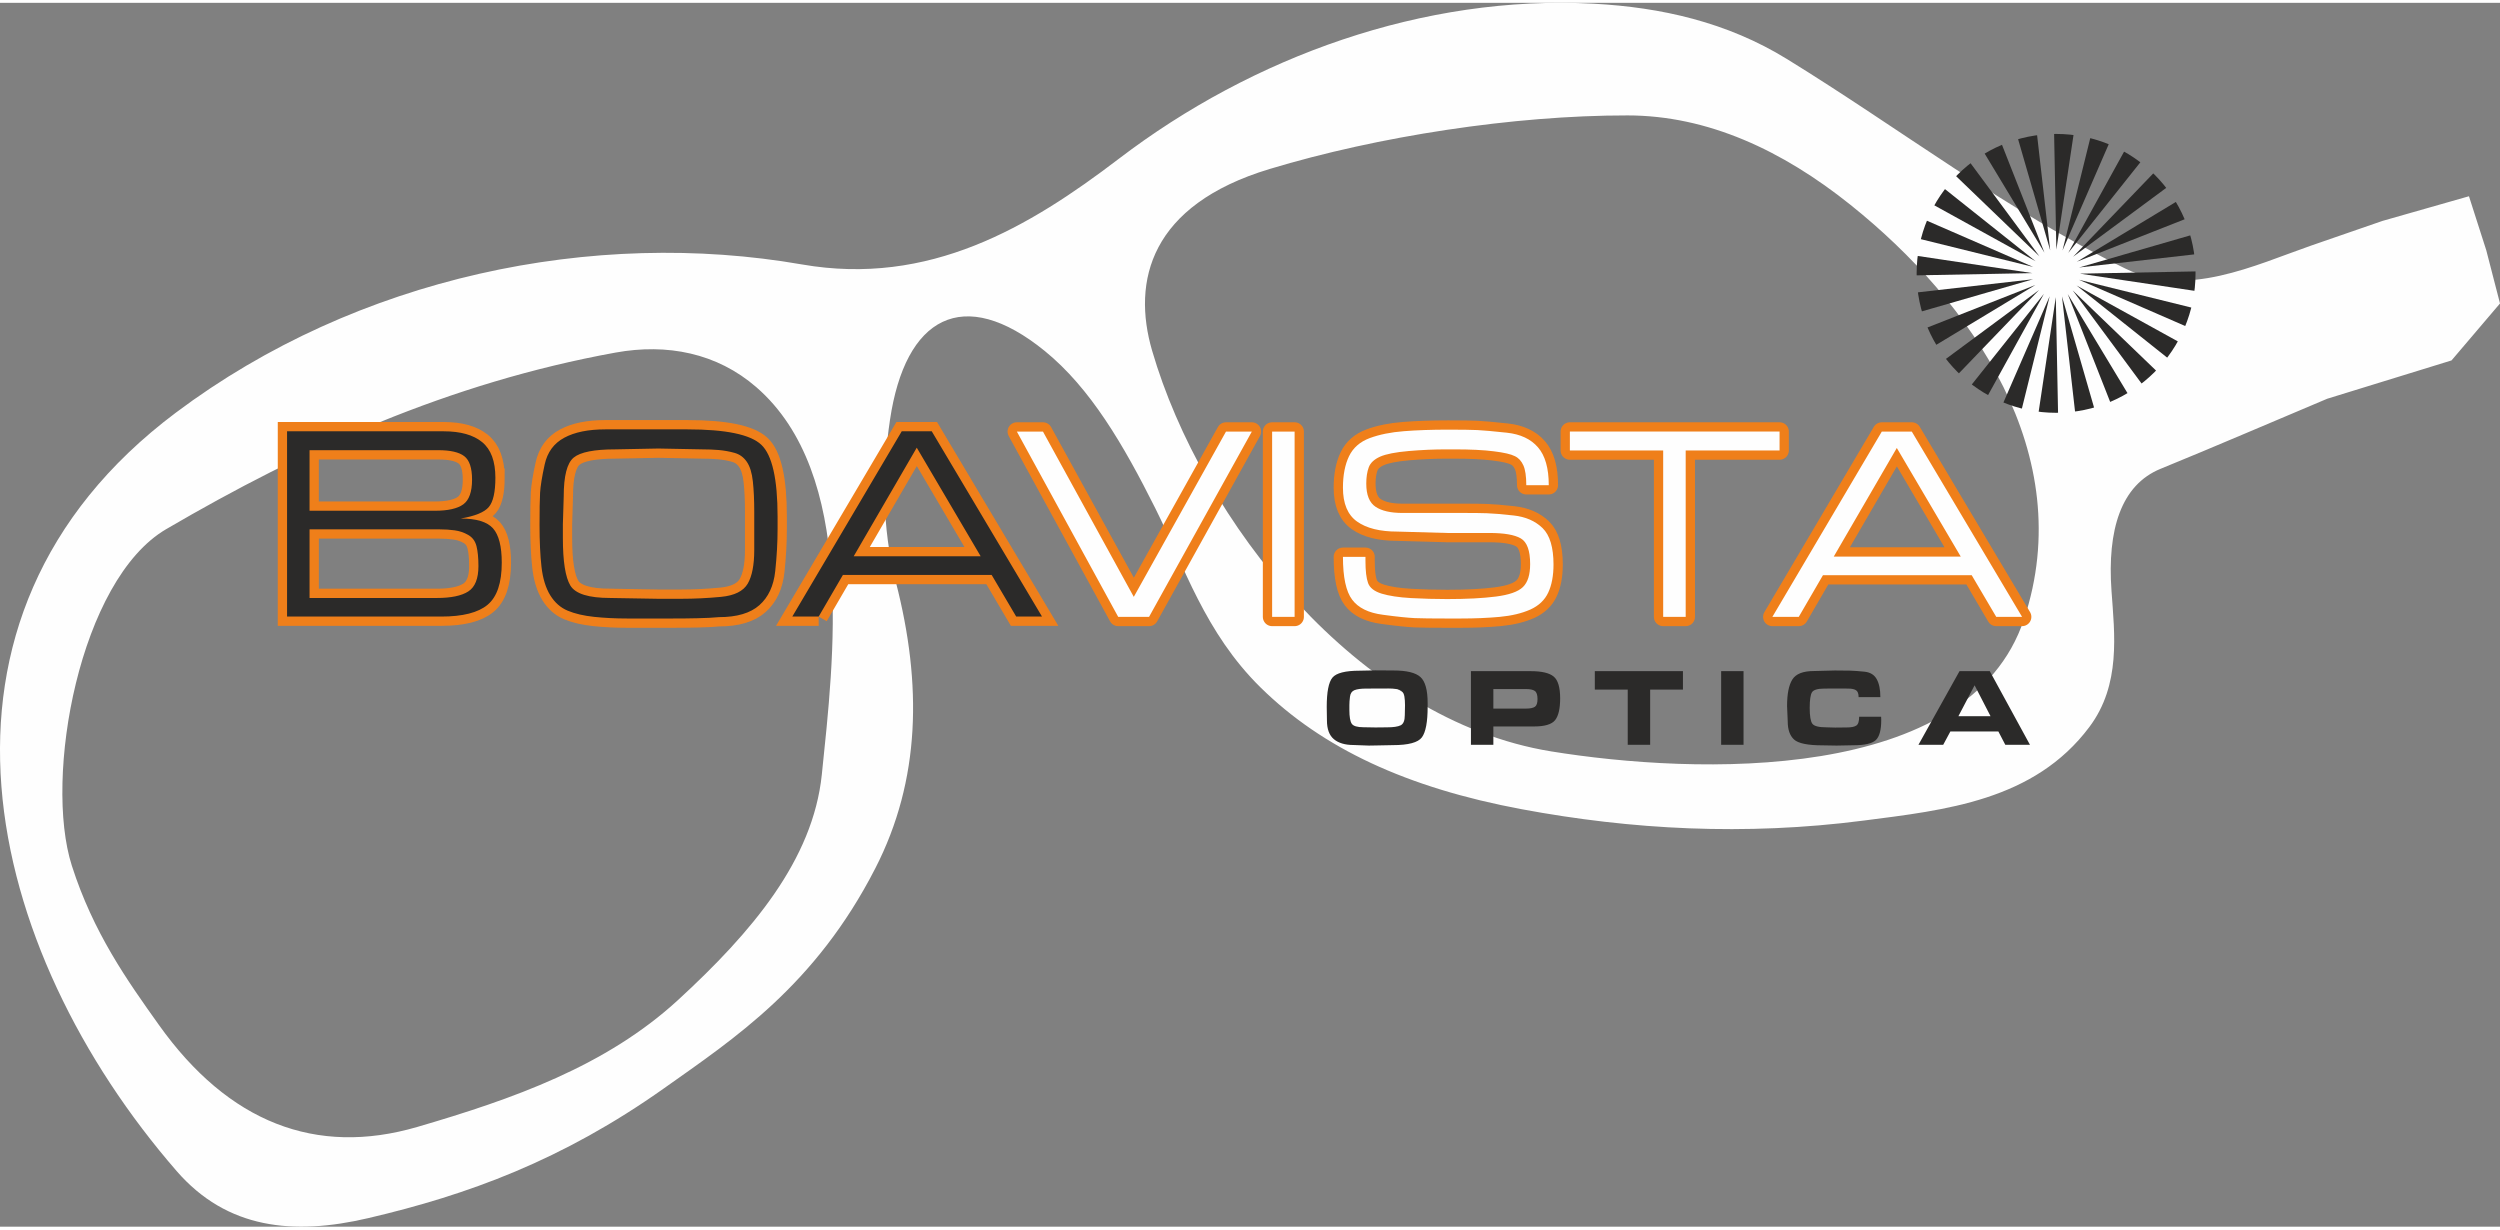 <?xml version="1.0" encoding="UTF-8"?>
<!DOCTYPE svg PUBLIC "-//W3C//DTD SVG 1.1//EN" "http://www.w3.org/Graphics/SVG/1.1/DTD/svg11.dtd">
<!-- Creator: CorelDRAW X8 -->
<svg xmlns="http://www.w3.org/2000/svg" xml:space="preserve" width="183px" height="90px" version="1.1" style="shape-rendering:geometricPrecision; text-rendering:geometricPrecision; image-rendering:optimizeQuality; fill-rule:evenodd; clip-rule:evenodd"
viewBox="0 0 82718 40494"
 xmlns:xlink="http://www.w3.org/1999/xlink">
 <rect x="0" y="0" width="82718" height="40494" fill="#808080" stroke="none"/>
 <defs>
  <style type="text/css">
   <![CDATA[
    .str0 {stroke:#EF7F1A;stroke-width:614.164}
    .str1 {stroke:#EF7F1A;stroke-width:614.164;stroke-linecap:round;stroke-linejoin:round}
    .fil1 {fill:none}
    .fil0 {fill:#FEFEFE}
    .fil2 {fill:#2B2A29}
   ]]>
  </style>
    <clipPath id="id0">
     <path d="M68030 4338c2548,0 4614,2066 4614,4614 0,2548 -2066,4613 -4614,4613 -2548,0 -4614,-2065 -4614,-4613 0,-2548 2066,-4614 4614,-4614z"/>
    </clipPath>
 </defs>
 <g id="Capa_x0020_1">
  <path class="fil0" d="M70332 8798c-3948,-1933 -7469,-4637 -11213,-6942 -1977,-1217 -4161,-1708 -6391,-1827 -5617,-300 -11275,1748 -15705,5128 -2967,2264 -6276,4233 -10490,3499 -6869,-1198 -14700,391 -20718,4907 -9080,6813 -6312,17790 30,25091 1665,1917 3859,2137 6331,1559 3298,-771 6424,-1909 9801,-4302 2323,-1647 4996,-3395 6985,-7275 1500,-2924 1547,-6095 682,-9459 -475,-1848 -451,-3659 -198,-5370 505,-3423 2427,-4479 5124,-2286 1504,1223 2601,3094 3658,5208 953,1907 1630,4102 3482,5925 2046,2013 4836,3318 8637,4027 3630,677 7382,884 11309,377 2704,-349 5648,-654 7477,-3100 1047,-1399 831,-3069 730,-4508 -141,-2013 311,-3496 1627,-4033 1845,-753 3674,-1545 5511,-2317 1371,-422 2742,-845 4113,-1268 534,-628 1069,-1257 1604,-1885 -151,-586 -302,-1173 -454,-1759 -191,-596 -382,-1192 -573,-1788 -954,272 -1907,544 -2861,816 -785,271 -1570,542 -2354,814 -1879,654 -4130,1753 -6144,768zm-49964 2774c-5506,999 -10335,3193 -14867,5841 -2869,1675 -4061,8211 -3123,11140 709,2211 1822,3782 2883,5270 2298,3224 5196,4349 8545,3371 3160,-923 6252,-2012 8637,-4208 2432,-2238 4454,-4622 4748,-7446 400,-3865 1143,-9948 -2165,-12822 -1305,-1133 -2958,-1455 -4658,-1146zm33477 -7847c2663,2 5130,1157 7380,2957 4036,3229 7546,8274 5747,13704 -1818,5489 -10912,5150 -15647,4382 -6401,-1038 -11565,-7633 -13205,-13260 -673,-2305 -62,-4817 3887,-6010 3590,-1085 8085,-1776 11838,-1773z"/>
  <g id="_2885194886192">
   <g>
    <g>
     <path class="fil1 str0" d="M16391 15712c0,478 -74,803 -221,974 -147,172 -456,297 -928,377 521,0 878,109 1071,326 193,218 289,596 289,1135 0,668 -156,1132 -469,1393 -312,260 -824,390 -1534,390l-5101 0 0 -6130 5183 0c558,0 982,120 1273,359 291,239 437,631 437,1176zm-772 64c0,-386 -86,-644 -258,-776 -171,-132 -459,-198 -863,-198l-4256 0 0 2004 4145 0c435,0 749,-71 942,-212 193,-141 290,-413 290,-818zm211 2859c0,-270 -22,-489 -64,-657 -43,-169 -135,-293 -276,-373 -141,-80 -289,-130 -446,-151 -156,-22 -326,-33 -510,-33l-101 0 -4191 0 0 2271 4209 0c472,0 820,-72 1044,-217 223,-144 335,-424 335,-840zm4200 -4522l2711 0c1274,0 2091,170 2449,510 359,340 538,1132 538,2376l0 220 0 193c0,441 -26,905 -78,1393 -52,487 -227,862 -524,1125 -297,264 -743,396 -1337,396 -184,18 -418,30 -703,36 -285,7 -556,9 -813,9l-1370 0 -165 0c-374,0 -734,-18 -1080,-54 -346,-37 -637,-105 -873,-204 -236,-98 -429,-268 -579,-510 -150,-244 -247,-559 -290,-946 -43,-387 -64,-845 -64,-1373 0,-498 6,-857 18,-1074 13,-218 63,-530 152,-936 89,-406 305,-700 648,-884 343,-185 796,-277 1360,-277zm161 5579l1585 27 572 0 192 0c437,0 877,-22 1319,-64 443,-43 735,-189 881,-437 144,-248 216,-620 216,-1116l0 -1260c0,-386 -15,-721 -46,-1006 -31,-285 -98,-502 -202,-652 -104,-151 -241,-249 -409,-294 -169,-47 -340,-77 -515,-93 -174,-15 -359,-22 -556,-22l-1443 -28 -1424 28c-698,0 -1158,90 -1379,272 -220,181 -330,610 -330,1287l-28 922 0 452c0,775 83,1299 248,1573 167,274 607,411 1319,411zm6897 615l-873 0 3621 -6130 993 0 3648 6130 -854 0 -812 -1378 -4921 0 -802 1378zm1158 -1994l4202 0 -2115 -3594 -2087 3594z"/>
     <path id="1" class="fil2" d="M16391 15712c0,478 -74,803 -221,974 -147,172 -456,297 -928,377 521,0 878,109 1071,326 193,218 289,596 289,1135 0,668 -156,1132 -469,1393 -312,260 -824,390 -1534,390l-5101 0 0 -6130 5183 0c558,0 982,120 1273,359 291,239 437,631 437,1176zm-772 64c0,-386 -86,-644 -258,-776 -171,-132 -459,-198 -863,-198l-4256 0 0 2004 4145 0c435,0 749,-71 942,-212 193,-141 290,-413 290,-818zm211 2859c0,-270 -22,-489 -64,-657 -43,-169 -135,-293 -276,-373 -141,-80 -289,-130 -446,-151 -156,-22 -326,-33 -510,-33l-101 0 -4191 0 0 2271 4209 0c472,0 820,-72 1044,-217 223,-144 335,-424 335,-840zm4200 -4522l2711 0c1274,0 2091,170 2449,510 359,340 538,1132 538,2376l0 220 0 193c0,441 -26,905 -78,1393 -52,487 -227,862 -524,1125 -297,264 -743,396 -1337,396 -184,18 -418,30 -703,36 -285,7 -556,9 -813,9l-1370 0 -165 0c-374,0 -734,-18 -1080,-54 -346,-37 -637,-105 -873,-204 -236,-98 -429,-268 -579,-510 -150,-244 -247,-559 -290,-946 -43,-387 -64,-845 -64,-1373 0,-498 6,-857 18,-1074 13,-218 63,-530 152,-936 89,-406 305,-700 648,-884 343,-185 796,-277 1360,-277zm161 5579l1585 27 572 0 192 0c437,0 877,-22 1319,-64 443,-43 735,-189 881,-437 144,-248 216,-620 216,-1116l0 -1260c0,-386 -15,-721 -46,-1006 -31,-285 -98,-502 -202,-652 -104,-151 -241,-249 -409,-294 -169,-47 -340,-77 -515,-93 -174,-15 -359,-22 -556,-22l-1443 -28 -1424 28c-698,0 -1158,90 -1379,272 -220,181 -330,610 -330,1287l-28 922 0 452c0,775 83,1299 248,1573 167,274 607,411 1319,411zm6897 615l-873 0 3621 -6130 993 0 3648 6130 -854 0 -812 -1378 -4921 0 -802 1378zm1158 -1994l4202 0 -2115 -3594 -2087 3594z"/>
    </g>
    <g>
     <path class="fil1 str1" d="M41420 14186l-3401 6131 -1021 0 -3353 -6131 864 0 3005 5469 3051 -5469 855 0zm1415 6131l-744 0 0 -6131 744 0 0 6131zm7288 -5317c-128,-66 -361,-120 -698,-161 -337,-43 -772,-64 -1306,-64l-257 0c-404,0 -822,18 -1254,55 -432,38 -746,99 -942,185 -196,88 -322,205 -377,352 -55,149 -83,328 -83,538 0,378 103,634 308,770 205,137 504,204 896,204l671 0 1443 0c251,0 475,3 671,9 196,6 492,31 887,74 395,43 714,182 956,416 242,236 363,638 363,1206 0,372 -59,683 -175,930 -116,248 -314,435 -593,561 -279,124 -616,205 -1011,242 -395,36 -826,54 -1291,54l-487 0c-460,0 -804,-4 -1034,-13 -230,-11 -582,-46 -1057,-111 -475,-62 -813,-229 -1015,-500 -203,-270 -304,-742 -304,-1416l745 0 0 137c0,329 29,573 87,732 58,158 208,274 450,349 242,73 565,123 970,146 404,22 802,33 1195,33 637,0 1175,-27 1612,-83 439,-56 737,-160 896,-315 160,-155 239,-407 239,-760 0,-445 -102,-727 -307,-848 -206,-121 -552,-181 -1042,-181l-1403 0 -1643 -46c-575,0 -1019,-110 -1330,-331 -312,-220 -469,-594 -469,-1121 0,-417 68,-764 202,-1043 135,-279 364,-478 683,-598 322,-119 701,-196 1134,-229 435,-34 921,-51 1460,-51 447,0 769,5 968,14 199,11 524,38 973,87 450,48 794,208 1032,483 239,274 358,692 358,1254l-744 0c0,-294 -32,-513 -97,-657 -64,-142 -157,-245 -280,-303zm4907 5317l0 -5506 -3087 0 0 -625 6938 0 0 625 -3106 0 0 5506 -745 0zm4486 0l-873 0 3621 -6131 992 0 3649 6131 -855 0 -812 -1379 -4921 0 -801 1379zm1158 -1995l4201 0 -2115 -3593 -2086 3593z"/>
     <path id="1" class="fil0" d="M41420 14186l-3401 6131 -1021 0 -3353 -6131 864 0 3005 5469 3051 -5469 855 0zm1415 6131l-744 0 0 -6131 744 0 0 6131zm7288 -5317c-128,-66 -361,-120 -698,-161 -337,-43 -772,-64 -1306,-64l-257 0c-404,0 -822,18 -1254,55 -432,38 -746,99 -942,185 -196,88 -322,205 -377,352 -55,149 -83,328 -83,538 0,378 103,634 308,770 205,137 504,204 896,204l671 0 1443 0c251,0 475,3 671,9 196,6 492,31 887,74 395,43 714,182 956,416 242,236 363,638 363,1206 0,372 -59,683 -175,930 -116,248 -314,435 -593,561 -279,124 -616,205 -1011,242 -395,36 -826,54 -1291,54l-487 0c-460,0 -804,-4 -1034,-13 -230,-11 -582,-46 -1057,-111 -475,-62 -813,-229 -1015,-500 -203,-270 -304,-742 -304,-1416l745 0 0 137c0,329 29,573 87,732 58,158 208,274 450,349 242,73 565,123 970,146 404,22 802,33 1195,33 637,0 1175,-27 1612,-83 439,-56 737,-160 896,-315 160,-155 239,-407 239,-760 0,-445 -102,-727 -307,-848 -206,-121 -552,-181 -1042,-181l-1403 0 -1643 -46c-575,0 -1019,-110 -1330,-331 -312,-220 -469,-594 -469,-1121 0,-417 68,-764 202,-1043 135,-279 364,-478 683,-598 322,-119 701,-196 1134,-229 435,-34 921,-51 1460,-51 447,0 769,5 968,14 199,11 524,38 973,87 450,48 794,208 1032,483 239,274 358,692 358,1254l-744 0c0,-294 -32,-513 -97,-657 -64,-142 -157,-245 -280,-303zm4907 5317l0 -5506 -3087 0 0 -625 6938 0 0 625 -3106 0 0 5506 -745 0zm4486 0l-873 0 3621 -6131 992 0 3649 6131 -855 0 -812 -1379 -4921 0 -801 1379zm1158 -1995l4201 0 -2115 -3593 -2086 3593z"/>
    </g>
   </g>
   <path class="fil2" d="M45516 22087l592 4c434,0 730,72 890,216 159,143 239,431 239,862l0 117c0,506 -63,845 -190,1017 -127,172 -447,258 -961,258l-559 11 -234 4 -504 -19c-282,0 -501,-64 -654,-192 -153,-128 -230,-334 -230,-619l-7 -449c0,-495 63,-818 189,-970 127,-153 428,-229 903,-229l526 -11zm-402 1882l398 7 380 -4c210,0 360,-22 452,-67 91,-45 137,-157 137,-334l7 -329c0,-112 -7,-208 -20,-287 -13,-79 -41,-138 -82,-175 -42,-38 -103,-63 -185,-75 -81,-13 -169,-18 -261,-18l-738 3c-168,0 -296,17 -384,51 -87,34 -138,107 -151,218 -14,111 -20,202 -20,276l0 65 0 99c0,224 26,375 78,453 52,78 182,117 389,117zm5528 -1856c368,0 623,59 765,179 143,119 214,359 214,720 0,341 -55,581 -166,721 -111,140 -343,210 -696,210l-190 0 -1158 0 0 607 -742 0 0 -2437 1973 0zm230 924c0,-136 -29,-225 -88,-268 -58,-43 -160,-64 -306,-64l-1067 0 0 647 1077 0c142,0 241,-21 298,-61 58,-40 86,-125 86,-254zm2985 1513l0 -1827 -1089 0 0 -610 2916 0 0 610 -1085 0 0 1827 -742 0zm3091 0l0 -2437 741 0 0 2437 -741 0zm5297 -822c0,336 -61,559 -184,670 -123,111 -366,167 -729,167l-567 11 -460 -8c-489,0 -804,-64 -944,-192 -140,-128 -210,-327 -210,-597l-22 -512c0,-399 58,-692 175,-878 117,-187 356,-280 716,-280l694 -18c202,0 369,2 501,5 131,4 291,16 478,35 188,20 322,102 402,247 81,145 121,343 121,594l-720 0c0,-113 -27,-187 -82,-225 -55,-38 -142,-57 -261,-57l-208 -3 -205 0 -376 3c-224,0 -362,42 -412,124 -49,83 -74,255 -74,516 0,267 29,442 87,522 59,80 215,120 468,120l288 8 380 -4c149,0 255,-20 318,-62 64,-41 95,-139 95,-292l727 0 4 106zm2050 822l-819 0 1359 -2437 1001 0 1330 2437 -816 0 -230 -442 -1587 0 -238 442zm503 -947l1063 0 -527 -1022 -536 1022z"/>
   <g>
   </g>
   <g style="clip-path:url(#id0)">
    <g>
     <g>
      <polygon class="fil2" points="67836,8191 66590,3878 67329,3741 "/>
      <polygon class="fil2" points="68039,8166 67952,3678 68702,3737 "/>
      <polygon class="fil2" points="68242,8195 69319,3837 70028,4089 "/>
      <polygon class="fil2" points="68431,8276 70599,4345 71219,4772 "/>
      <polygon class="fil2" points="68592,8403 71704,5167 72192,5740 "/>
      <polygon class="fil2" points="68715,8567 72558,6247 72881,6926 "/>
      <polygon class="fil2" points="68791,8757 73104,7511 73241,8251 "/>
      <polygon class="fil2" points="68816,8961 73304,8874 73244,9624 "/>
      <polygon class="fil2" points="68787,9164 73145,10241 72893,10950 "/>
      <polygon class="fil2" points="68706,9352 72636,11521 72210,12141 "/>
      <polygon class="fil2" points="68579,9514 71814,12626 71242,13114 "/>
      <polygon class="fil2" points="68415,9636 70734,13480 70055,13803 "/>
      <polygon class="fil2" points="68225,9713 69470,14026 68730,14162 "/>
      <polygon class="fil2" points="68021,9737 68108,14226 67358,14166 "/>
      <polygon class="fil2" points="67818,9708 66740,14066 66031,13814 "/>
      <polygon class="fil2" points="67629,9627 65460,13558 64841,13131 "/>
      <polygon class="fil2" points="67468,9501 64356,12736 63868,12164 "/>
      <polygon class="fil2" points="67345,9336 63502,11656 63178,10977 "/>
      <polygon class="fil2" points="67269,9146 62956,10392 62819,9652 "/>
      <polygon class="fil2" points="67244,8943 62756,9030 62816,8280 "/>
      <polygon class="fil2" points="67273,8739 62916,7662 63167,6953 "/>
      <polygon class="fil2" points="67354,8551 63424,6382 63850,5763 "/>
      <polygon class="fil2" points="67481,8390 64246,5278 64818,4790 "/>
      <polygon class="fil2" points="67645,8267 65326,4423 66005,4100 "/>
     </g>
    </g>
   </g>
   <path class="fil1" d="M68030 4338c2548,0 4614,2066 4614,4614 0,2548 -2066,4613 -4614,4613 -2548,0 -4614,-2065 -4614,-4613 0,-2548 2066,-4614 4614,-4614z"/>
  </g>
 </g>
</svg>
